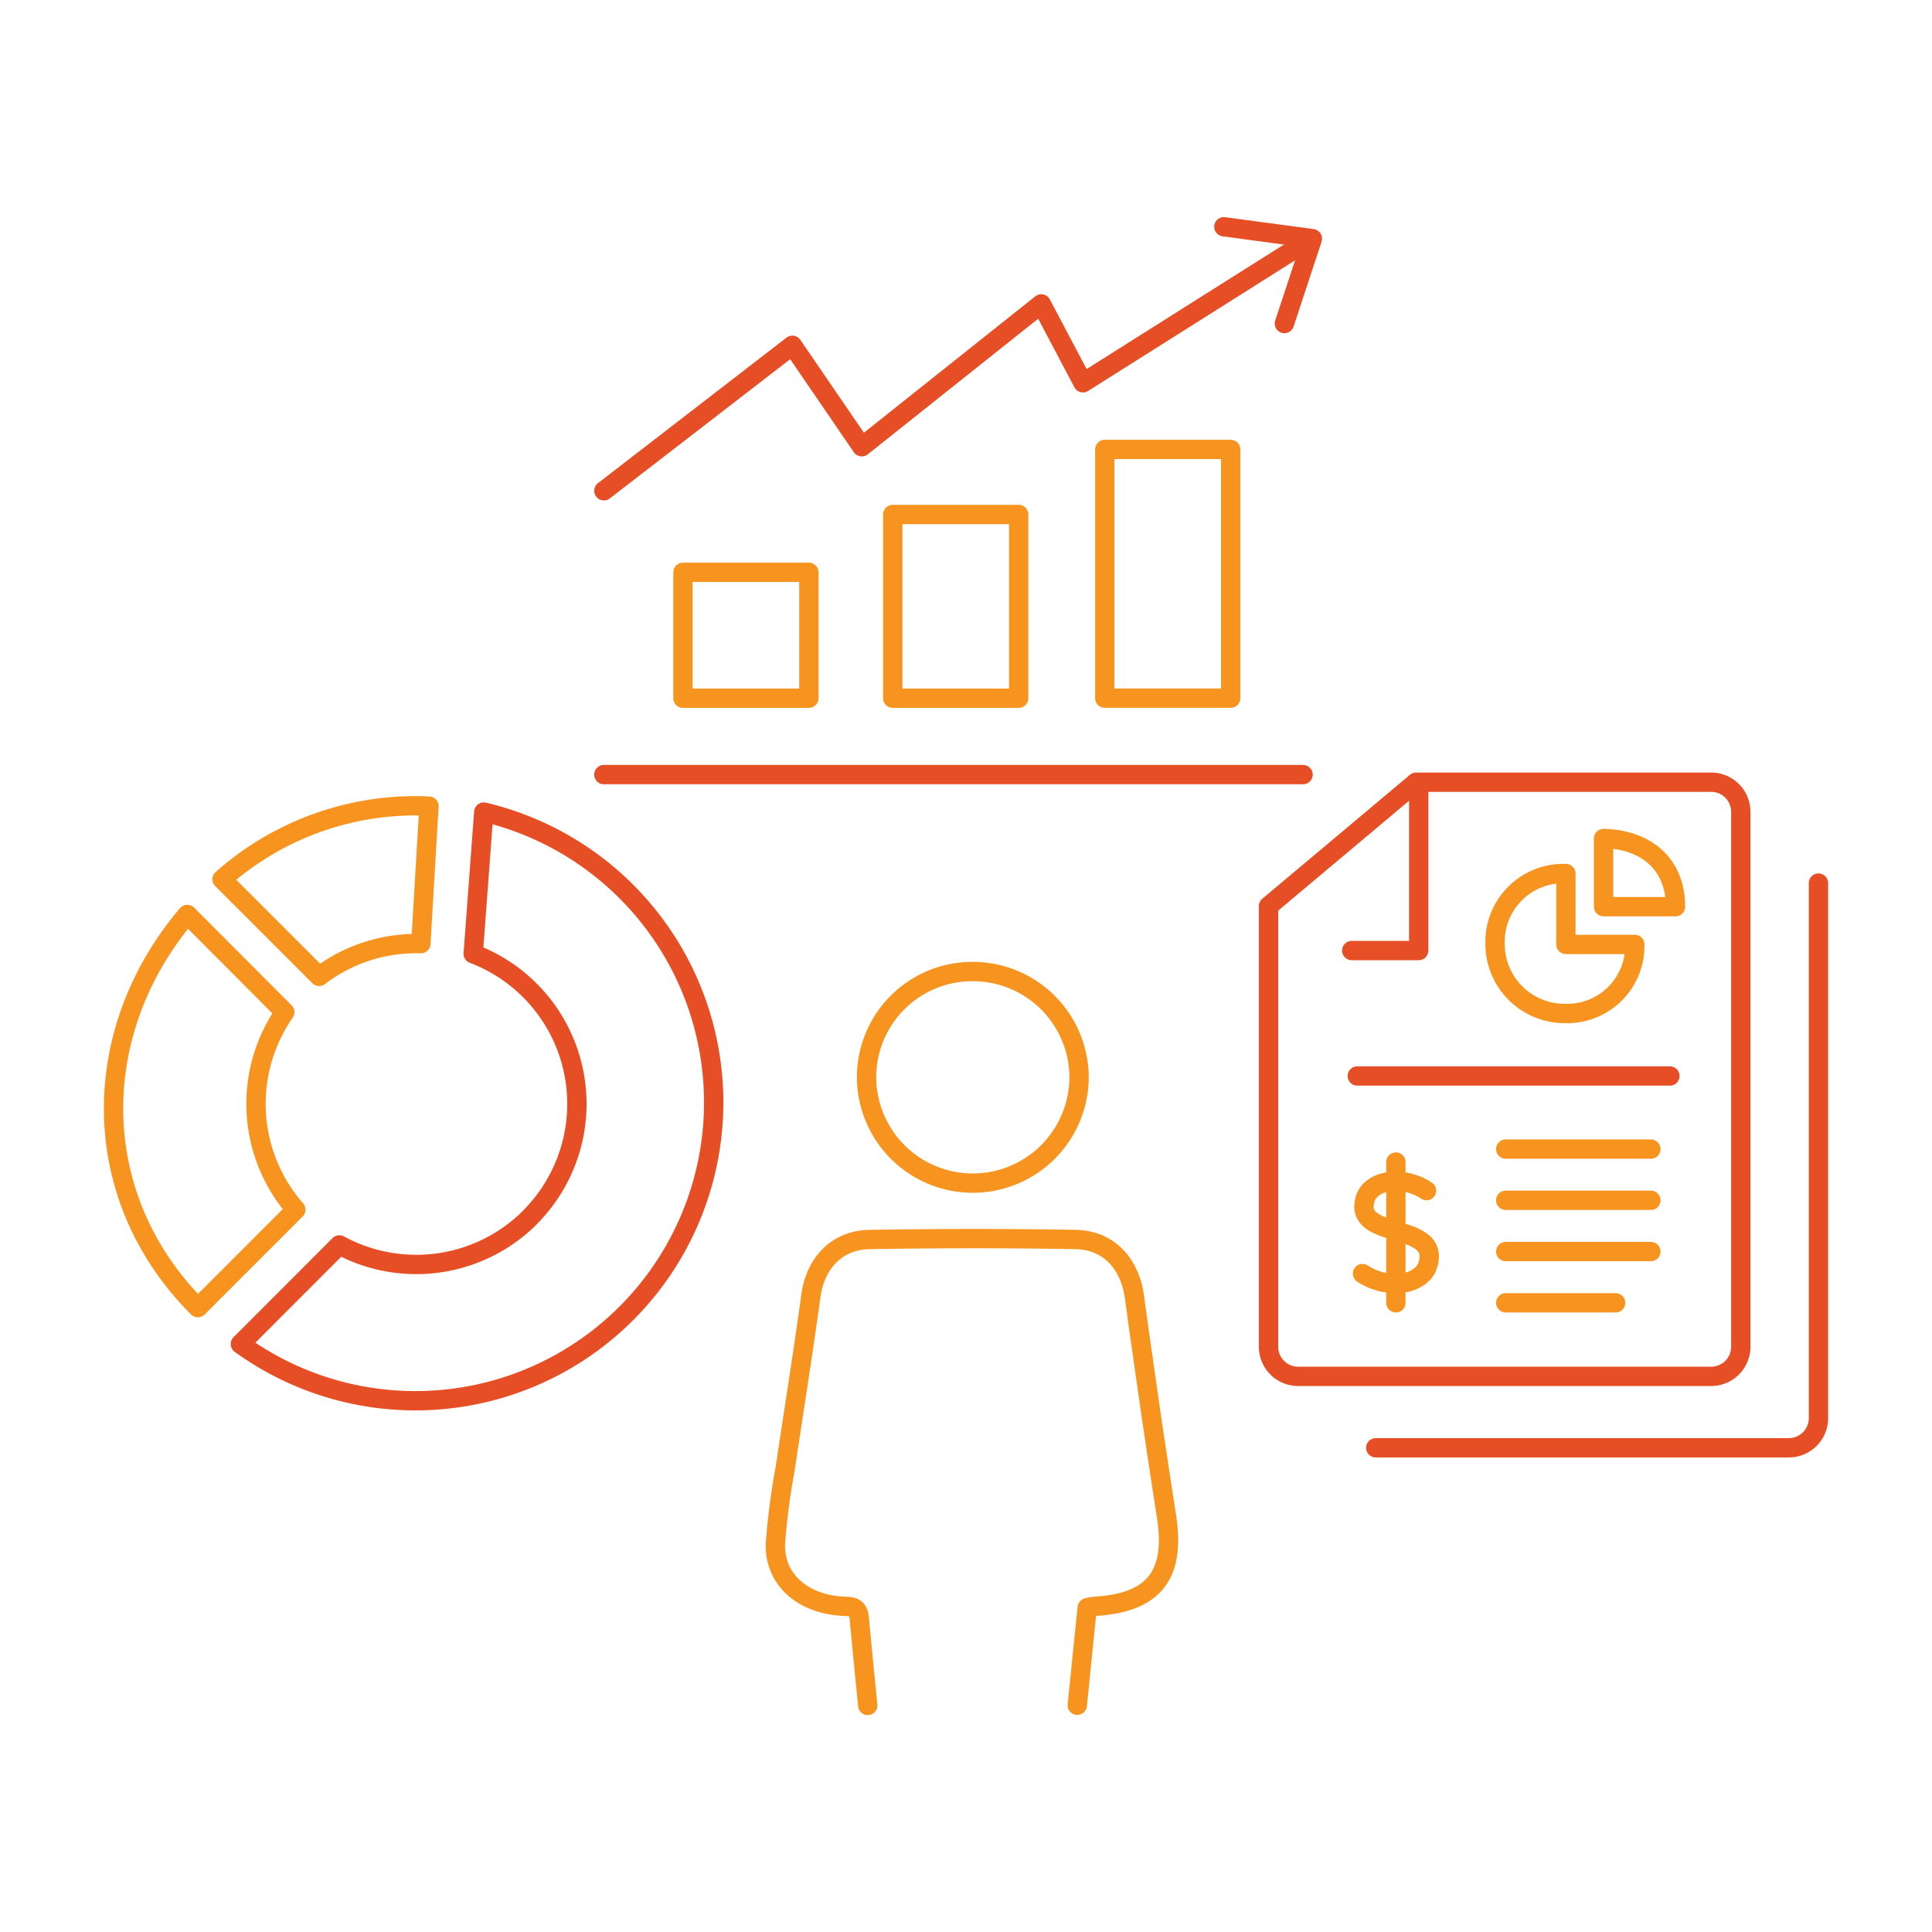 <svg id="Layer_1" data-name="Layer 1" xmlns="http://www.w3.org/2000/svg" viewBox="0 0 300 300"><defs><style>.cls-1,.cls-2{fill:none;stroke-linecap:round;stroke-linejoin:round;stroke-width:3px;}.cls-1{stroke:#f79420;}.cls-2{stroke:#e64e25;}</style></defs><path class="cls-1" d="M211.57,197.76a9.3,9.3,0,0,0,5.6,1.52c1.86-.07,4-1,4.55-2.88,2.08-6.83-11.72-3.71-9.73-10.25.55-1.8,2.52-2.63,4.27-2.7a8.71,8.71,0,0,1,5.25,1.43"/><line class="cls-1" x1="216.75" y1="180.44" x2="216.75" y2="202.3"/><line class="cls-1" x1="233.81" y1="178.43" x2="256.35" y2="178.43"/><line class="cls-1" x1="233.81" y1="186.38" x2="256.35" y2="186.38"/><line class="cls-1" x1="233.81" y1="194.34" x2="256.35" y2="194.34"/><line class="cls-1" x1="233.81" y1="202.3" x2="250.87" y2="202.3"/><line class="cls-2" x1="210.76" y1="167.08" x2="259.3" y2="167.08"/><path class="cls-2" d="M219.9,121.46h45.82a4.6,4.6,0,0,1,4.59,4.58v83.1a4.6,4.6,0,0,1-4.59,4.58H201.57a4.59,4.59,0,0,1-4.59-4.58V140.7Z"/><polyline class="cls-2" points="220.3 121.94 220.3 147.6 209.9 147.6"/><path class="cls-2" d="M282.37,137.13v83.1a4.6,4.6,0,0,1-4.59,4.58H213.63"/><path class="cls-1" d="M243.15,146.65v-11a10.61,10.61,0,0,0-11,10.9A10.8,10.8,0,0,0,243,157.37a10.49,10.49,0,0,0,10.85-10.72Z"/><path class="cls-1" d="M249,130.2v10.59h11.17C260.18,134.18,255.62,130.36,249,130.2Z"/><path class="cls-2" d="M82.28,189.06a25,25,0,0,1-29.58,4.25L37.33,208.7a46.32,46.32,0,1,0,37.79-82.6s-.81,10.86-1.64,22a24.93,24.93,0,0,1,8.8,40.94Z"/><path class="cls-1" d="M49.56,151.61a24.82,24.82,0,0,1,15.79-5.08l1.26-21.36a45.24,45.24,0,0,0-32.13,11.36Z"/><path class="cls-1" d="M44.22,157.17,29.09,142l-.36.42c-15.14,18.2-15.08,43.57,2,60.63l15.21-15.21A24.92,24.92,0,0,1,44.22,157.17Z"/><path class="cls-1" d="M151,150.86a16.5,16.5,0,0,1,16.56,16.32,16.5,16.5,0,0,1-33,.07A16.42,16.42,0,0,1,151,150.86Z"/><path class="cls-1" d="M167.28,264.79c.52-5,1-10.08,1.55-15.15a7.73,7.73,0,0,1,1.17-.21c9.21-.54,12.56-4.88,11.13-14q-1.2-7.74-2.35-15.48l-1.5-10.48c-.38-2.67-.75-5.35-1.11-8-.7-5.2-3.94-8.9-9.15-9-10.67-.19-21.35-.17-32,0-5.08.08-8.41,3.69-9.1,8.71-1.24,9-2.66,17.91-4,26.87a106.59,106.59,0,0,0-1.51,11.61c-.21,5.54,4.18,9.43,10.5,9.76,1.33.06,2.34,0,2.51,1.84.42,4.52.88,9,1.32,13.56"/><polyline class="cls-2" points="93.77 76.21 123.04 53.62 133.82 69.37 161.69 47.19 168.16 59.44 202.34 37.87"/><polyline class="cls-2" points="190.04 35.21 203.79 37.06 199.44 50.24"/><line class="cls-2" x1="93.77" y1="120.28" x2="202.34" y2="120.28"/><rect class="cls-1" x="106.05" y="88.87" width="19.55" height="19.55"/><rect class="cls-1" x="138.63" y="79.89" width="19.55" height="28.53"/><rect class="cls-1" x="171.55" y="69.79" width="19.55" height="38.62"/></svg>